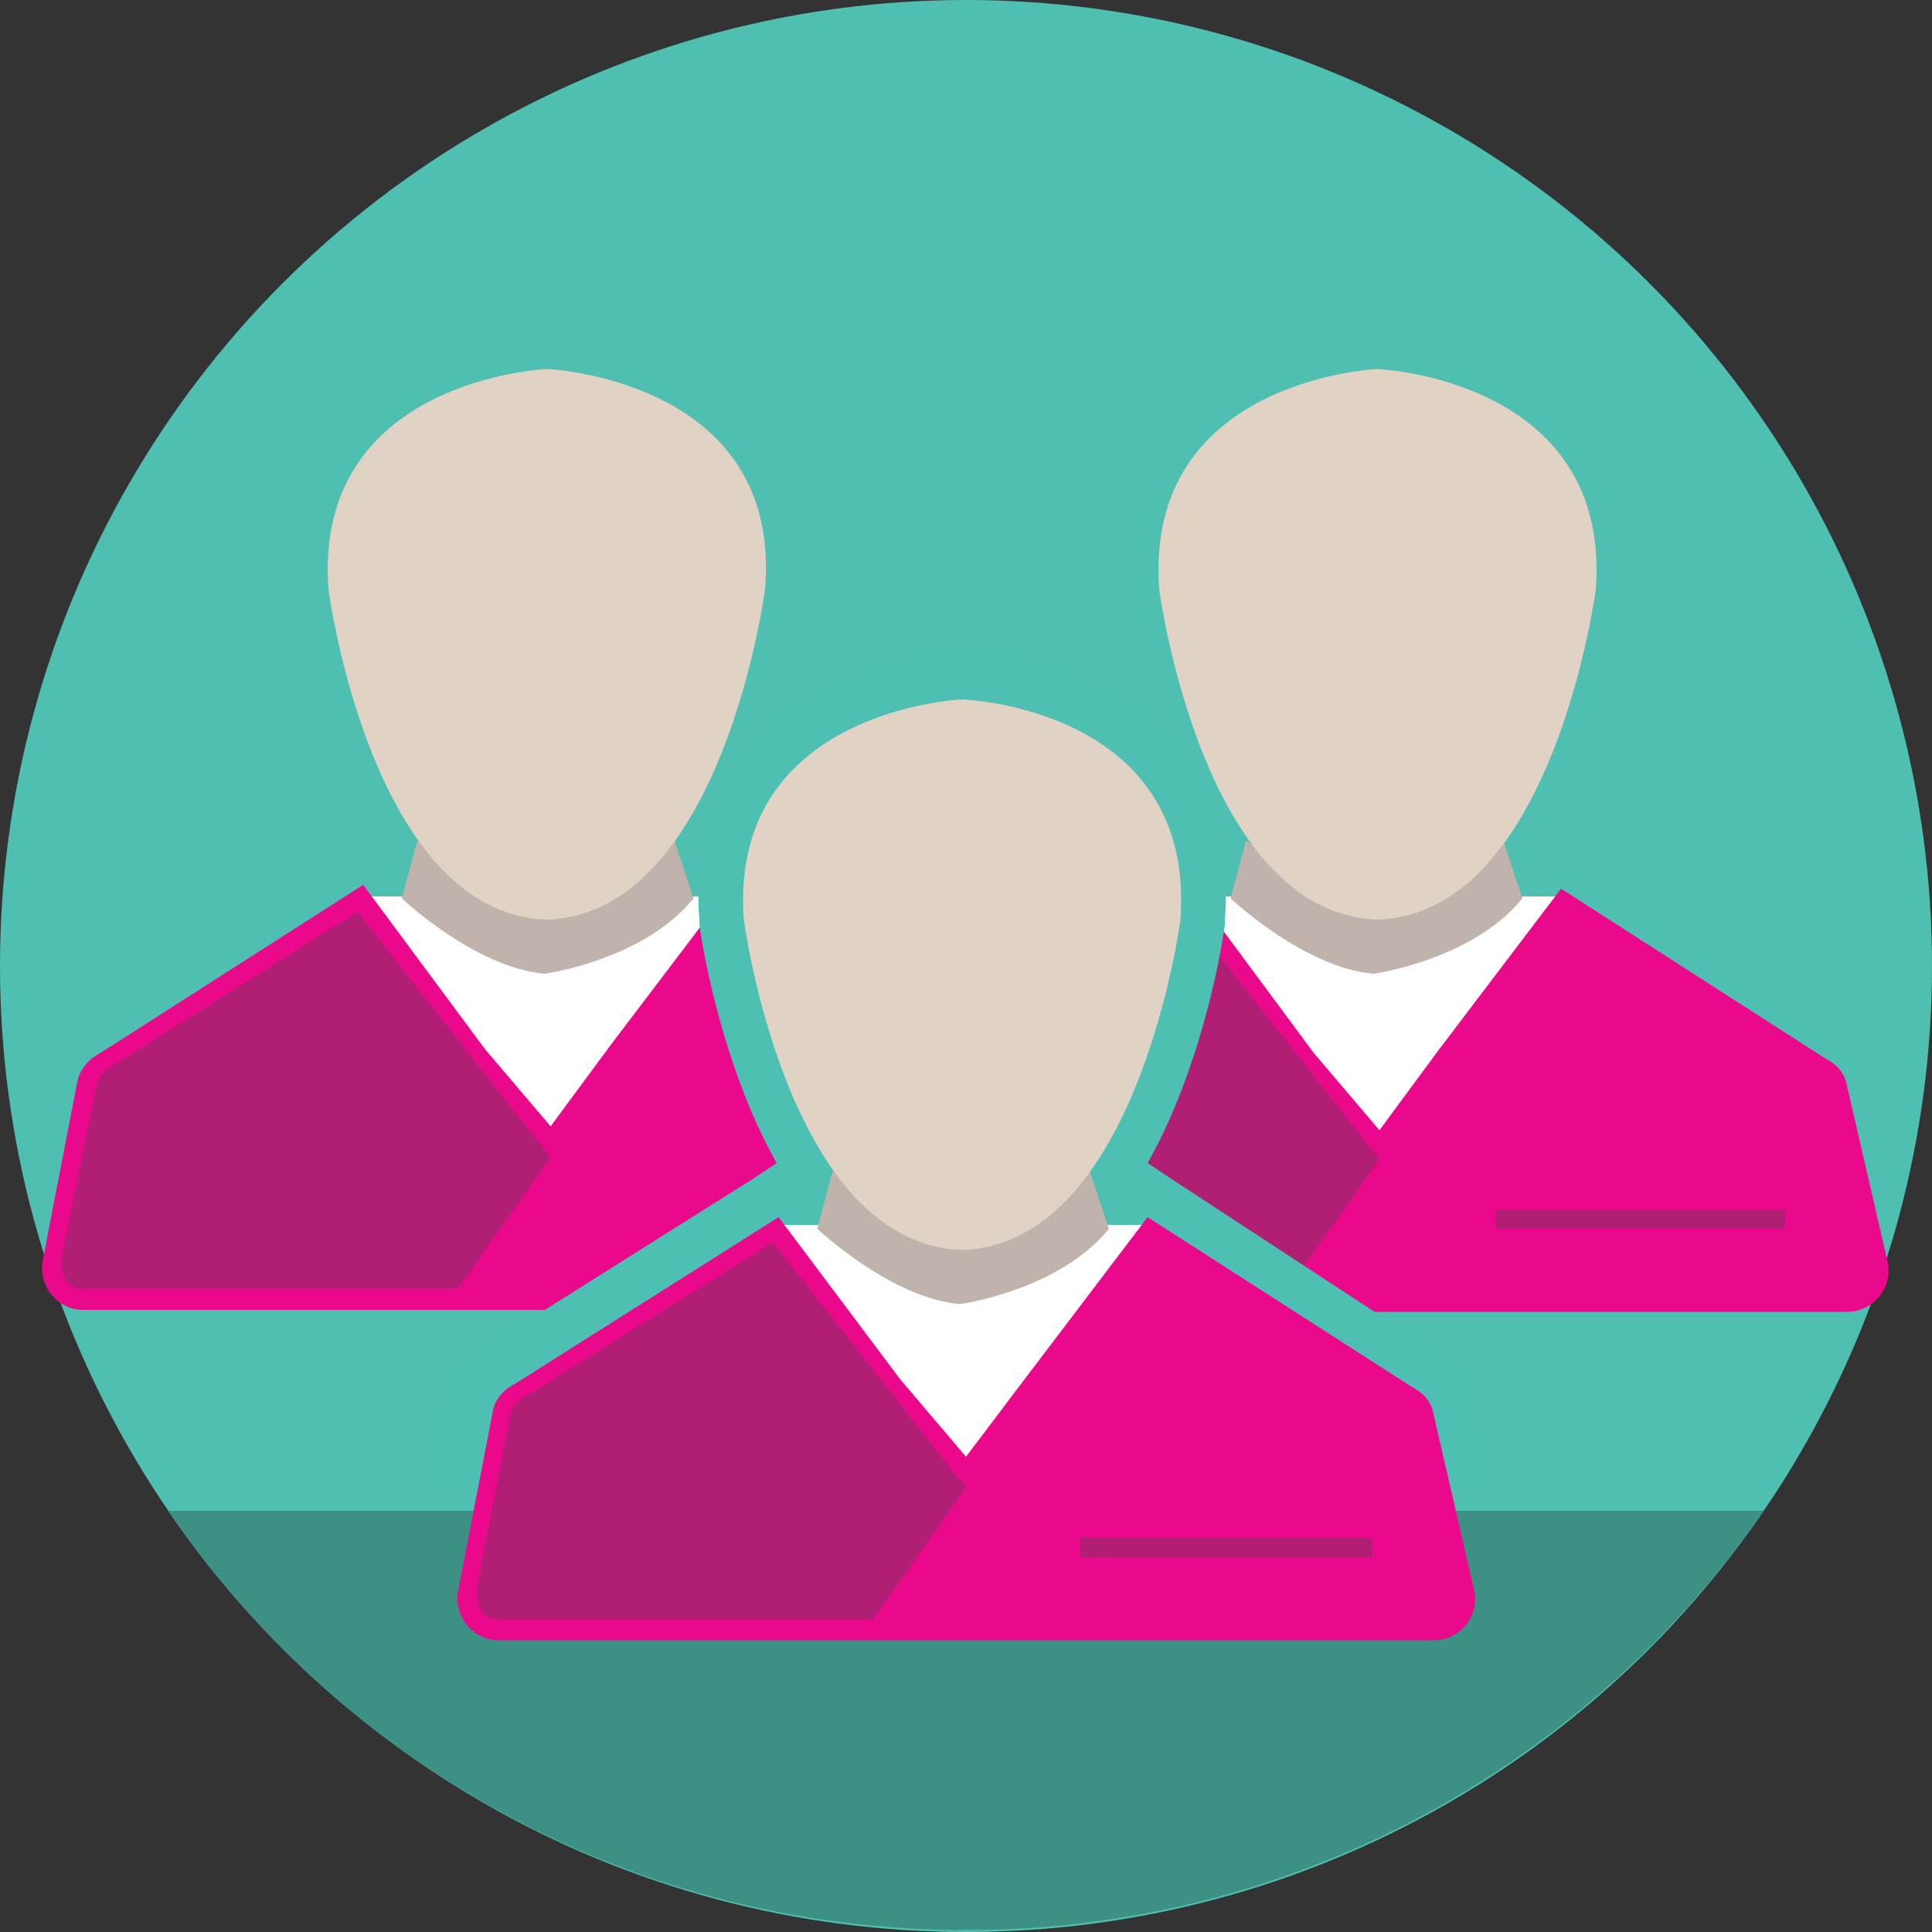 <?xml version="1.0" encoding="UTF-8"?> <!-- Generator: Adobe Illustrator 24.0.2, SVG Export Plug-In . SVG Version: 6.00 Build 0) --> <svg xmlns="http://www.w3.org/2000/svg" xmlns:xlink="http://www.w3.org/1999/xlink" version="1.1" id="Layer_1" x="0px" y="0px" viewBox="0 0 100 100" style="enable-background:new 0 0 100 100;" xml:space="preserve"><rect x="0" y="0" width="100" height="100" fill="#333333" stroke="none"/> <style type="text/css"> .st0{fill:#4FBFB2;} .st1{fill:#3C9184;} .st2{fill:#FFFFFF;} .st3{fill:#EA088B;} .st4{fill:#C0B3AB;} .st5{fill:#E1D2C6;} .st6{fill:#B11F74;} .st7{fill:none;stroke:#B11F74;stroke-miterlimit:10;} .st8{fill:#4EBFB3;} </style> <g id="Layer_6_1_"> <circle class="st0" cx="50" cy="50" r="50"></circle> <path class="st1" d="M8.7,78.2c9,13.2,24.2,21.7,41.3,21.7s32.2-8.6,41.3-21.7H8.7z"></path> </g> <g id="Layer_24"> <g> <polygon class="st2" points="61.6,46.4 81.1,46.4 71.3,63.1 "></polygon> <path class="st3" d="M97.7,65.3l-2.1-9.1c-0.1-0.6-0.5-1.1-1.1-1.4L80.8,46l-6.3,8.3l-3.1,4.2l-3.4-4L61.7,46l-13.6,8.6l0,0 c-0.6,0.3-1.1,0.8-1.2,1.5l-1.8,9.3c-0.2,1.3,0.8,2.5,2.1,2.5h48.4C97,67.9,98,66.6,97.7,65.3z"></path> <path class="st4" d="M64.5,43.5l-0.8,3c0,0,3.8,3.6,7.4,3.9c0,0,5.1-0.7,7.7-3.9l-1-3C77.9,43.5,71,48.3,64.5,43.5z"></path> <path class="st5" d="M71.3,19.1c0,0-12.1,0.5-11.3,11.4c0,0,2.2,16.8,11.3,17.1c9.1-0.3,11.3-17.1,11.3-17.1 C83.4,19.6,71.3,19.1,71.3,19.1z"></path> <path class="st6" d="M61.4,47.3l10,12.7l-4.8,6.8H47.4c0,0-1.5,0.3-1.3-1.7l1.7-8.8c0,0,0-0.7,1.1-1.2L61.4,47.3z"></path> <line class="st7" x1="77.4" y1="63.1" x2="92.4" y2="63.1"></line> </g> <g> <polygon class="st2" points="18.7,46.4 38.2,46.4 28.4,63.1 "></polygon> <path class="st3" d="M54.8,65.2l-2.1-9.1c-0.1-0.6-0.5-1.1-1.1-1.4l-13.7-8.9l-6.3,8.3l-3.1,4.2l-3.4-4l-6.3-8.5L5.2,54.5l0,0 C4.6,54.8,4.1,55.4,4,56l-1.8,9.3C2,66.6,3,67.8,4.3,67.8h48.4C54.1,67.8,55.1,66.5,54.8,65.2z"></path> <path class="st4" d="M21.6,43.5l-0.8,3c0,0,3.8,3.6,7.4,3.9c0,0,5.1-0.7,7.7-3.9l-1-3C35,43.5,28.1,48.2,21.6,43.5z"></path> <path class="st5" d="M28.3,19.1c0,0-12.1,0.5-11.3,11.4c0,0,2.2,16.8,11.3,17.1c9.1-0.3,11.3-17.1,11.3-17.1 C40.5,19.6,28.3,19.1,28.3,19.1z"></path> <path class="st6" d="M18.5,47.2l10,12.7l-4.8,6.8H4.5c0,0-1.5,0.3-1.3-1.7L5,56.2c0,0,0-0.7,1.1-1.2L18.5,47.2z"></path> </g> <path class="st8" d="M77.4,77.3l-1.1-4.6c-0.3-1.2-1-2.2-2.1-2.8L60.6,61l-1.2-0.8c3-5.3,4-12.1,4-12.4v-0.1v-0.1 c0.3-3.7-0.7-6.8-2.8-9.2c-3.9-4.4-10.4-4.7-10.7-4.7h-0.1h-0.1c-0.3,0-6.8,0.3-10.7,4.7c-2.1,2.4-3.1,5.5-2.8,9.2v0.1v0.1 c0,0.3,1,7.1,4,12.4L39,61l-13.5,8.5c-1.2,0.6-2.1,1.8-2.3,3.1l-0.9,4.6h55.1V77.3z"></path> <g> <polygon class="st2" points="40.2,63.4 59.7,63.4 49.9,80.1 "></polygon> <path class="st3" d="M76.3,82.3l-2.1-9.1c-0.1-0.6-0.5-1.1-1.1-1.4L59.4,63l-6.3,8.3L50,75.4l-3.4-4L40.3,63l-13.6,8.6l0,0 c-0.6,0.3-1.1,0.8-1.2,1.5l-1.8,9.3c-0.2,1.3,0.8,2.5,2.1,2.5h48.4C75.6,84.9,76.6,83.6,76.3,82.3z"></path> <path class="st4" d="M43.1,60.6l-0.8,3c0,0,3.8,3.6,7.4,3.9c0,0,5.1-0.7,7.7-3.9l-1-3C56.4,60.6,49.6,65.3,43.1,60.6z"></path> <path class="st5" d="M49.8,36.2c0,0-12.1,0.5-11.3,11.4c0,0,2.2,16.8,11.3,17.1c9.1-0.3,11.3-17.1,11.3-17.1 C61.9,36.6,49.8,36.2,49.8,36.2z"></path> <path class="st6" d="M40,64.3L50,77l-4.8,6.8H26c0,0-1.5,0.3-1.3-1.7l1.7-8.8c0,0,0-0.7,1.1-1.2L40,64.3z"></path> <line class="st7" x1="55.9" y1="80.1" x2="71" y2="80.1"></line> </g> </g> </svg> 